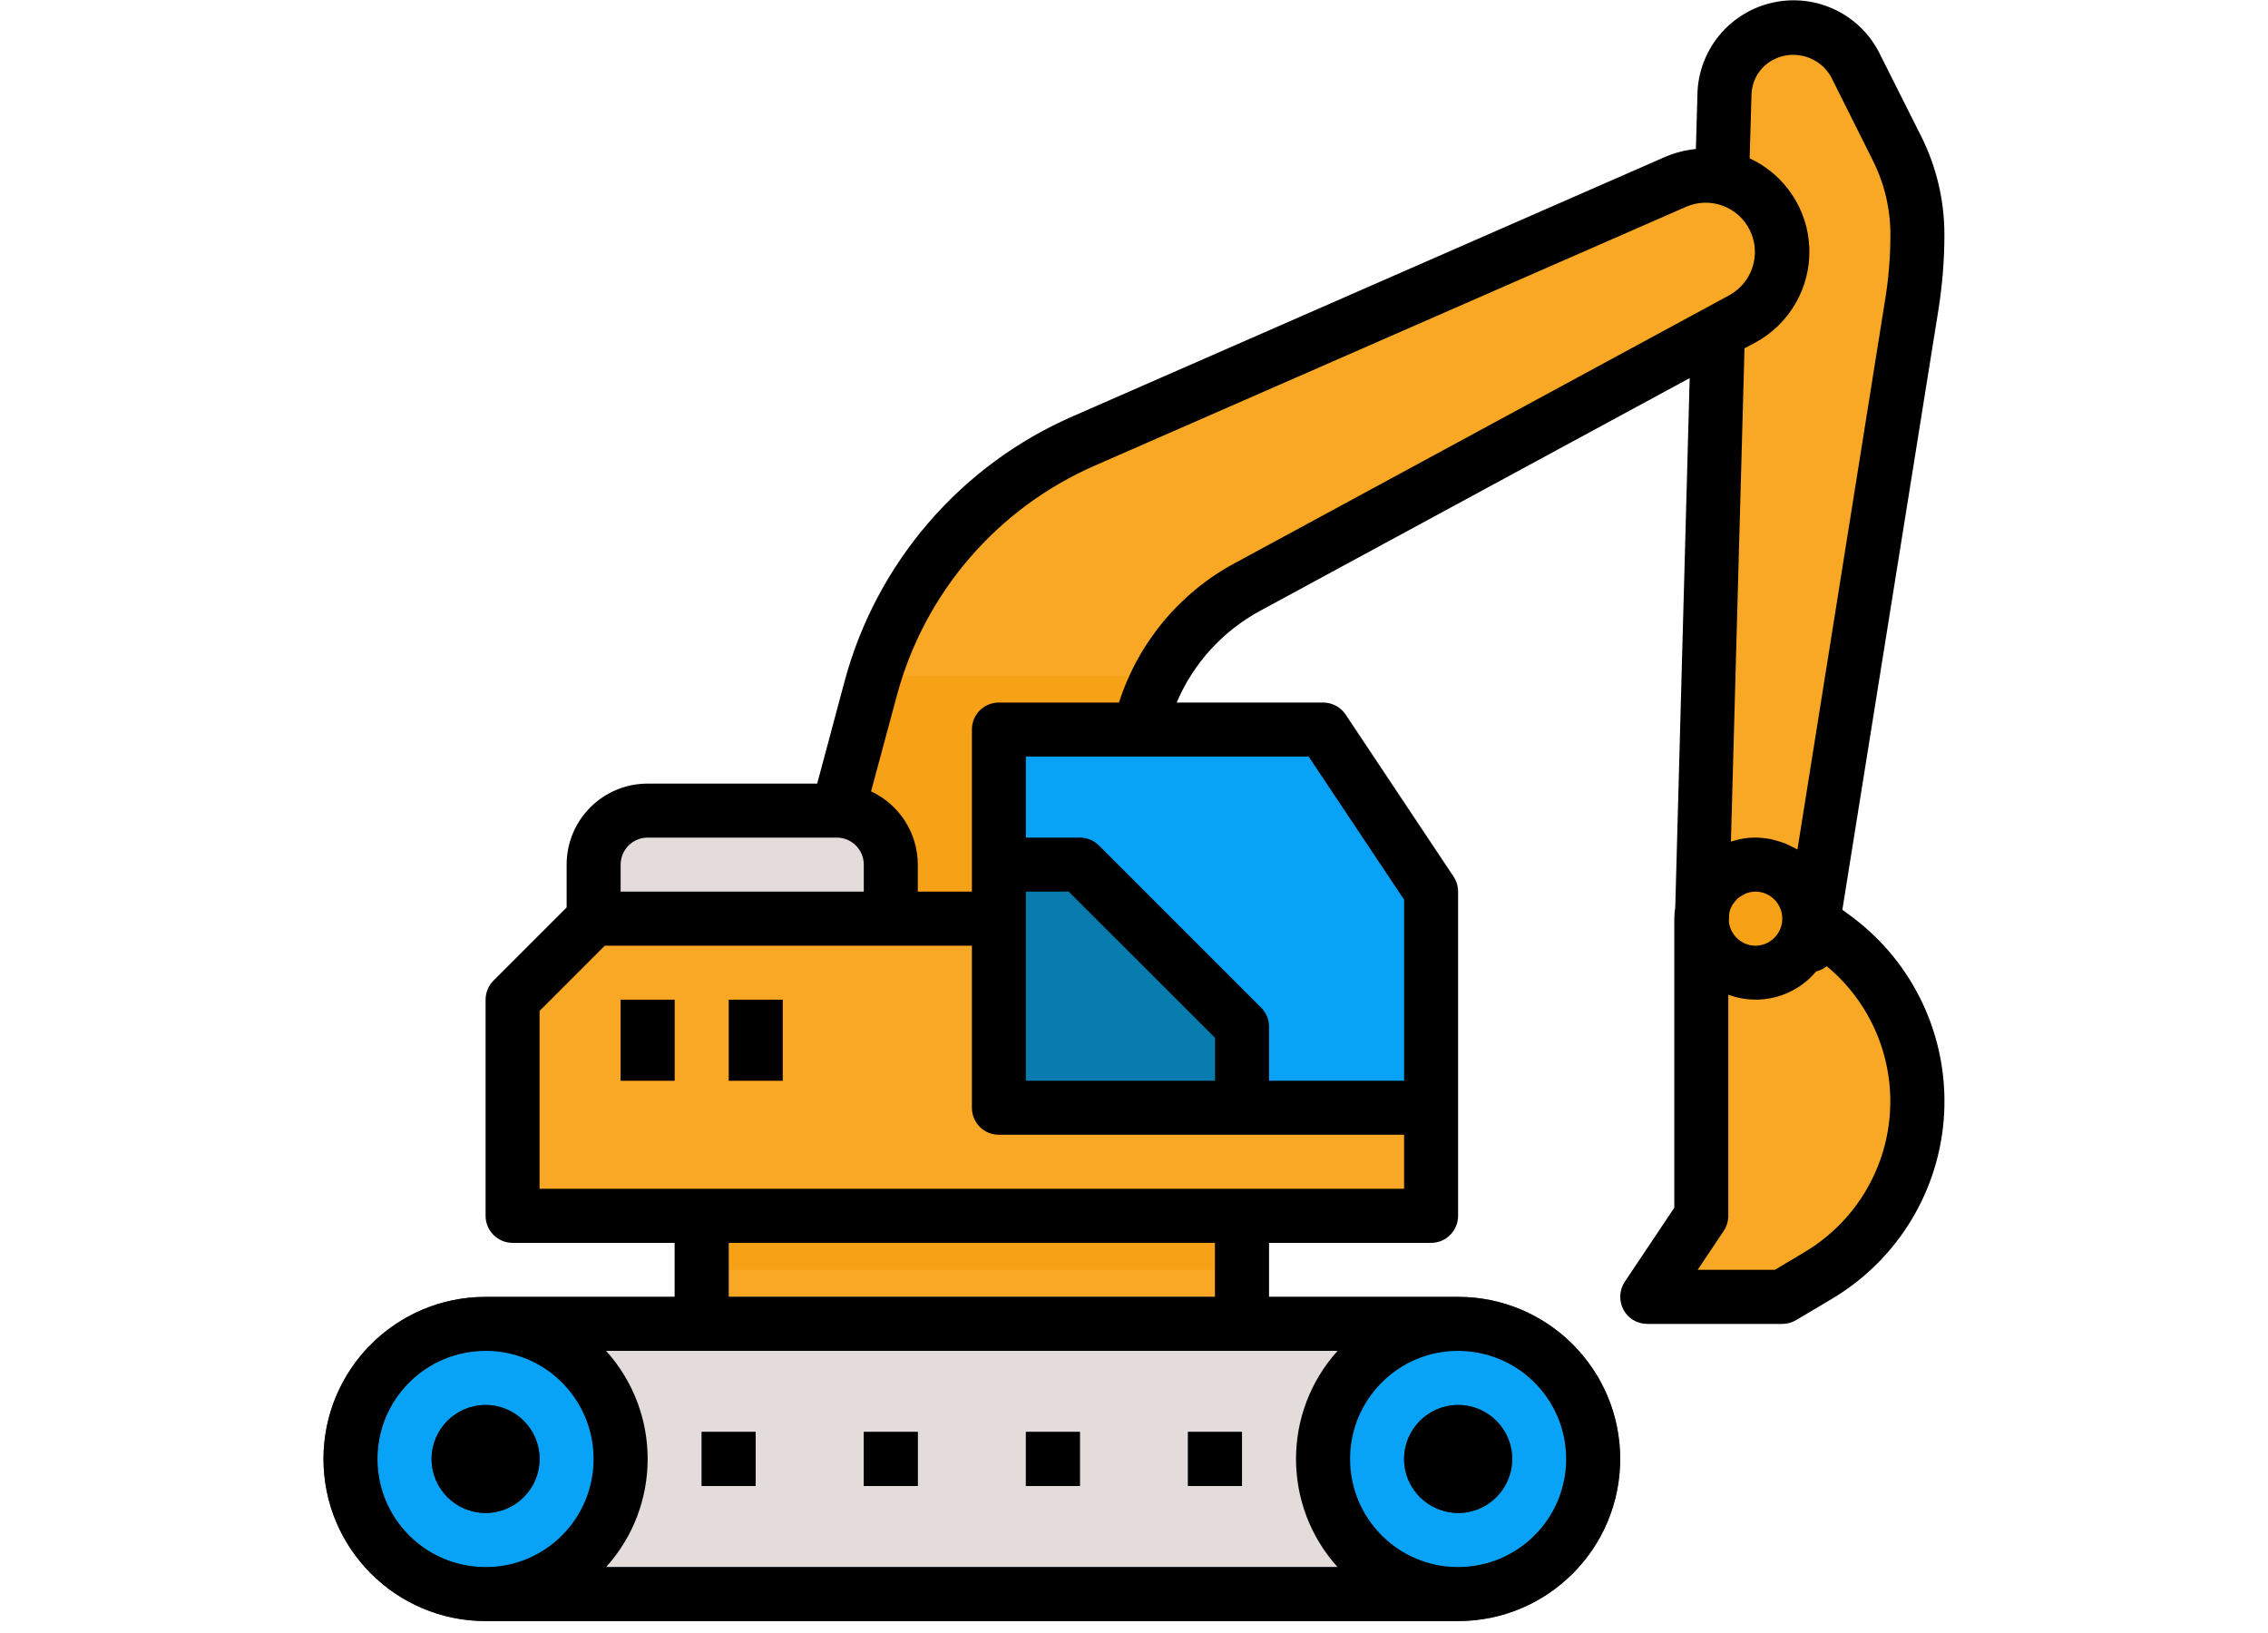 <?xml version="1.0" standalone="no"?>
<!DOCTYPE svg PUBLIC "-//W3C//DTD SVG 20010904//EN"
 "http://www.w3.org/TR/2001/REC-SVG-20010904/DTD/svg10.dtd">
<svg xmlns="http://www.w3.org/2000/svg" viewBox="0 0 138 137" width="125" height="90">
	<defs>
		<clipPath clipPathUnits="userSpaceOnUse" id="cp1">
			<path d="M1 0L137 0L137 136L1 136Z" />
		</clipPath>
	</defs>
	<style>
		tspan { white-space:pre }
		.shp0 { fill: #f9a825 } 
		.shp1 { fill: #f7a116 } 
		.shp2 { fill: #e3dcda } 
		.shp3 { fill: #08a3f6 } 
		.shp4 { fill: #22303d } 
		.shp5 { fill: #3d4d63 } 
		.shp6 { fill: #e8770c } 
		.shp7 { fill: #087caf } 
		.shp8 { fill: #4c5d72 } 
		.shp9 { fill: #000000 } 
	</style>
	<g id="Page 1" clip-path="url(#cp1)">
		<path id="Path 1" class="shp0" d="M116.59 79.34L125.66 79.34L134.25 25.63C134.57 23.66 134.72 21.67 134.72 19.68C134.72 17.18 134.14 14.71 133.02 12.47L129.53 5.49C128.55 3.52 126.54 2.27 124.33 2.27C121.26 2.28 118.72 4.67 118.54 7.74L116.59 79.34ZM116.59 102L116.59 77.07C116.59 74.57 118.62 72.54 121.13 72.54C123.63 72.54 125.66 74.57 125.66 77.07L127.93 78.77C132.2 81.98 134.72 87.02 134.72 92.37C134.73 98.34 131.59 103.88 126.47 106.95L123.39 108.8L112.06 108.8L116.59 102Z" />
		<path id="Path 2" class="shp1" d="M116.59 77.07C116.59 79.57 118.62 81.6 121.13 81.6C123.63 81.6 125.66 79.57 125.66 77.07C125.66 74.57 123.63 72.54 121.13 72.54C118.62 72.54 116.59 74.57 116.59 77.07Z" />
		<path id="Path 3" class="shp0" d="M64.82 36.96L114.43 15.26C116.41 14.4 118.69 14.59 120.5 15.77C122.3 16.95 123.39 18.97 123.39 21.13C123.39 23.48 122.11 25.63 120.04 26.75L78.49 49.26C72.64 52.43 69 58.55 69 65.2L69 102L35 102L46.9 57.79C49.41 48.48 56 40.82 64.82 36.96Z" />
		<path id="Path 4" class="shp1" d="M47.27 56.67L71.17 56.67C69.75 59.29 69.01 62.22 69 65.2L69 102L35 102L46.9 57.79C47.01 57.4 47.15 57.04 47.27 56.67Z" />
		<path id="Path 5" class="shp2" d="M96.19 111.07L14.6 111.07C8.34 111.07 3.27 116.14 3.27 122.4C3.27 128.66 8.34 133.73 14.6 133.73L96.19 133.73C102.45 133.73 107.53 128.66 107.53 122.4C107.53 116.14 102.45 111.07 96.19 111.07Z" />
		<path id="Path 6" class="shp3" d="M84.86 122.4C84.86 128.66 89.94 133.73 96.2 133.73C102.45 133.73 107.53 128.66 107.53 122.4C107.53 116.14 102.45 111.07 96.2 111.07C89.94 111.07 84.86 116.14 84.86 122.4Z" />
		<path id="Path 7" class="shp4" d="M91.66 122.4C91.66 124.9 93.69 126.93 96.2 126.93C98.7 126.93 100.73 124.9 100.73 122.4C100.73 119.9 98.7 117.87 96.2 117.87C93.69 117.87 91.66 119.9 91.66 122.4Z" />
		<path id="Path 8" class="shp3" d="M3.27 122.4C3.27 128.66 8.34 133.73 14.6 133.73C20.86 133.73 25.93 128.66 25.93 122.4C25.93 116.14 20.86 111.07 14.6 111.07C8.34 111.07 3.27 116.14 3.27 122.4Z" />
		<path id="Path 9" class="shp4" d="M10.07 122.4C10.07 124.9 12.1 126.93 14.6 126.93C17.1 126.93 19.13 124.9 19.13 122.4C19.13 119.9 17.1 117.87 14.6 117.87C12.1 117.87 10.07 119.9 10.07 122.4Z" />
		<path id="Path 10" class="shp5" d="M50.86 120.13L46.33 120.13L46.33 124.67L50.86 124.67L50.86 120.13ZM64.46 120.13L59.93 120.13L59.93 124.67L64.46 124.67L64.46 120.13ZM37.26 120.13L32.73 120.13L32.73 124.67L37.26 124.67L37.26 120.13ZM78.06 120.13L73.53 120.13L73.53 124.67L78.06 124.67L78.06 120.13Z" />
		<path id="Path 11" class="shp0" d="M78.06 102L32.73 102L32.73 111.07L78.06 111.07L78.06 102ZM23.66 77.07L93.93 77.07L93.93 102L16.87 102L16.87 83.87L23.66 77.07Z" />
		<path id="Path 12" class="shp6" d="M30.46 83.87L25.93 83.87L25.93 90.67L30.46 90.67L30.46 83.87ZM39.53 83.87L35 83.87L35 90.67L39.53 90.67L39.53 83.87Z" />
		<path id="Path 13" class="shp3" d="M57.66 92.94L93.93 92.94L93.93 74.8L84.86 61.2L57.66 61.2L57.66 92.94Z" />
		<path id="Path 14" class="shp7" d="M78.06 92.94L78.06 86.14L64.46 72.54L57.66 72.54L57.66 92.94L78.06 92.94Z" />
		<path id="Path 15" class="shp2" d="M28.2 68L44.06 68C46.57 68 48.6 70.03 48.6 72.54L48.6 77.07L23.66 77.07L23.66 72.54C23.66 70.03 25.69 68 28.2 68Z" />
		<path id="Path 16" fill-rule="evenodd" class="shp8" d="M1 122.4C1 114.89 7.09 108.8 14.6 108.8L96.19 108.8C103.7 108.8 109.79 114.89 109.79 122.4C109.79 129.91 103.7 136 96.19 136L14.6 136C7.09 136 1 129.91 1 122.4ZM14.6 113.33C9.59 113.33 5.53 117.39 5.53 122.4C5.53 127.41 9.59 131.47 14.6 131.47L96.19 131.47C101.2 131.47 105.26 127.41 105.26 122.4C105.26 117.39 101.2 113.33 96.19 113.33L14.6 113.33Z" />
		<path id="Path 17" class="shp1" d="M78.06 102L32.73 102L32.73 106.54L78.06 106.54L78.06 102Z" />
		<path id="Path 18" class="shp9" d="M91.66 122.4C91.66 124.9 93.69 126.93 96.2 126.93C98.7 126.93 100.73 124.9 100.73 122.4C100.73 119.9 98.7 117.87 96.2 117.87C93.69 117.87 91.66 119.9 91.66 122.4Z" />
		<path id="Path 19" fill-rule="evenodd" class="shp9" d="M14.6 108.8L30.46 108.8L30.46 104.27L16.87 104.27C15.61 104.27 14.6 103.25 14.6 102L14.6 83.87C14.6 83.27 14.84 82.69 15.26 82.27L21.4 76.13L21.4 72.54C21.4 68.78 24.44 65.74 28.2 65.74L42.42 65.74L44.71 57.19C47.38 47.22 54.45 39.01 63.92 34.9L113.52 13.18C114.35 12.82 115.24 12.59 116.14 12.5L116.28 7.61C116.5 3.96 119.14 0.92 122.72 0.19C126.29 -0.54 129.92 1.21 131.55 4.48L135.06 11.47C136.33 14.02 136.99 16.83 136.99 19.68C136.99 21.79 136.82 23.89 136.49 25.98L128.43 76.32L129.29 76.96C134.42 80.81 137.3 86.96 136.97 93.38C136.64 99.79 133.14 105.61 127.63 108.92L124.55 110.75C124.2 110.96 123.8 111.07 123.39 111.07L112.06 111.07C111.22 111.07 110.45 110.61 110.06 109.87C109.67 109.13 109.71 108.24 110.17 107.54L114.33 101.32L114.33 77.07C114.33 76.75 114.36 76.42 114.41 76.11L115.62 31.72L79.57 51.25C76.44 52.95 73.97 55.66 72.58 58.94L84.86 58.94C85.62 58.94 86.33 59.31 86.75 59.94L95.81 73.54C96.06 73.92 96.19 74.35 96.19 74.8L96.19 102C96.19 103.25 95.18 104.27 93.93 104.27L80.33 104.27L80.33 108.8L96.19 108.8C103.7 108.8 109.79 114.89 109.79 122.4C109.79 129.91 103.7 136 96.19 136L14.6 136C7.09 136 1 129.91 1 122.4C1 114.89 7.09 108.8 14.6 108.8ZM24.71 131.47L86.08 131.47C81.43 126.32 81.43 118.48 86.08 113.33L24.71 113.33C29.36 118.48 29.36 126.32 24.71 131.47ZM96.19 131.47C101.2 131.47 105.26 127.41 105.26 122.4C105.26 117.39 101.2 113.33 96.19 113.33C91.19 113.33 87.13 117.39 87.13 122.4C87.13 127.41 91.19 131.47 96.19 131.47ZM35 108.8L75.79 108.8L75.79 104.27L35 104.27L35 108.8ZM91.66 99.73L91.66 95.2L57.66 95.2C56.41 95.2 55.4 94.19 55.4 92.93L55.4 79.34L24.6 79.34L19.13 84.81L19.13 99.73L91.66 99.73ZM91.66 75.48L83.65 63.47L59.93 63.47L59.93 70.27L64.46 70.27C65.06 70.27 65.64 70.51 66.06 70.93L79.66 84.53C80.09 84.96 80.33 85.53 80.33 86.13L80.33 90.67L91.66 90.67L91.66 75.48ZM59.93 74.8L59.93 90.67L75.8 90.67L75.8 87.07L63.52 74.8L59.93 74.8ZM77.41 47.27L118.96 24.76C120.89 23.69 121.64 21.3 120.67 19.32C119.71 17.35 117.36 16.47 115.34 17.34L65.74 39.05C57.54 42.62 51.41 49.73 49.1 58.37L46.94 66.39C49.33 67.51 50.86 69.9 50.86 72.54L50.86 74.8L55.4 74.8L55.4 61.2C55.4 59.95 56.41 58.94 57.66 58.94L67.74 58.94C69.34 53.95 72.8 49.76 77.41 47.27ZM122.77 106.53L125.3 105.02C129.4 102.56 132.05 98.27 132.41 93.51C132.77 88.75 130.8 84.11 127.12 81.06C126.86 81.27 126.56 81.42 126.23 81.5C124.44 83.64 121.48 84.43 118.86 83.45L118.86 102C118.86 102.45 118.72 102.89 118.48 103.26L116.29 106.53L122.77 106.53ZM119.01 76.34C118.97 76.46 118.95 76.59 118.93 76.71L118.91 77.34C119.04 78.47 119.99 79.33 121.13 79.34C122.38 79.34 123.39 78.32 123.39 77.07C123.39 75.82 122.38 74.8 121.13 74.8C120.85 74.81 120.57 74.86 120.32 74.96C120.22 75.01 120.13 75.06 120.04 75.11C119.9 75.19 119.77 75.28 119.64 75.38C119.56 75.46 119.48 75.55 119.4 75.65C119.23 75.85 119.1 76.08 119.01 76.33L119.01 76.34ZM132 25.25C132.31 23.41 132.46 21.55 132.46 19.68C132.46 17.53 131.96 15.41 131 13.49L127.51 6.51C126.99 5.53 126.04 4.85 124.95 4.66C123.85 4.46 122.73 4.78 121.9 5.52C121.26 6.11 120.87 6.93 120.81 7.8L120.65 13.28C123.62 14.66 125.56 17.59 125.66 20.86C125.76 24.13 124 27.18 121.13 28.74L120.22 29.22L119.08 70.6C119.17 70.58 119.25 70.56 119.34 70.53C119.51 70.49 119.67 70.43 119.85 70.4C120.27 70.31 120.7 70.27 121.13 70.27C121.56 70.27 122 70.32 122.42 70.4C122.57 70.43 122.7 70.48 122.84 70.51C123.11 70.58 123.38 70.67 123.64 70.76C123.8 70.83 123.94 70.9 124.09 70.98C124.28 71.07 124.48 71.16 124.66 71.27L132 25.25ZM46.33 72.54C46.33 71.28 45.31 70.27 44.06 70.27L28.2 70.27C26.95 70.27 25.93 71.28 25.93 72.54L25.93 74.8L46.33 74.8L46.33 72.54ZM14.6 131.47C19.61 131.47 23.66 127.41 23.66 122.4C23.66 117.39 19.61 113.33 14.6 113.33C9.59 113.33 5.53 117.39 5.53 122.4C5.53 127.41 9.59 131.47 14.6 131.47ZM14.6 117.87C17.1 117.87 19.13 119.9 19.13 122.4C19.13 124.9 17.1 126.93 14.6 126.93C12.1 126.93 10.07 124.9 10.07 122.4C10.07 119.9 12.1 117.87 14.6 117.87ZM50.86 124.67L46.33 124.67L46.33 120.13L50.86 120.13L50.86 124.67ZM64.46 124.67L59.93 124.67L59.93 120.13L64.46 120.13L64.46 124.67ZM37.26 124.67L32.73 124.67L32.73 120.13L37.26 120.13L37.26 124.67ZM78.06 124.67L73.53 124.67L73.53 120.13L78.06 120.13L78.06 124.67ZM30.46 90.67L25.93 90.67L25.93 83.87L30.46 83.87L30.46 90.67ZM39.53 90.67L35 90.67L35 83.87L39.53 83.87L39.53 90.67Z" />
	</g>
</svg>